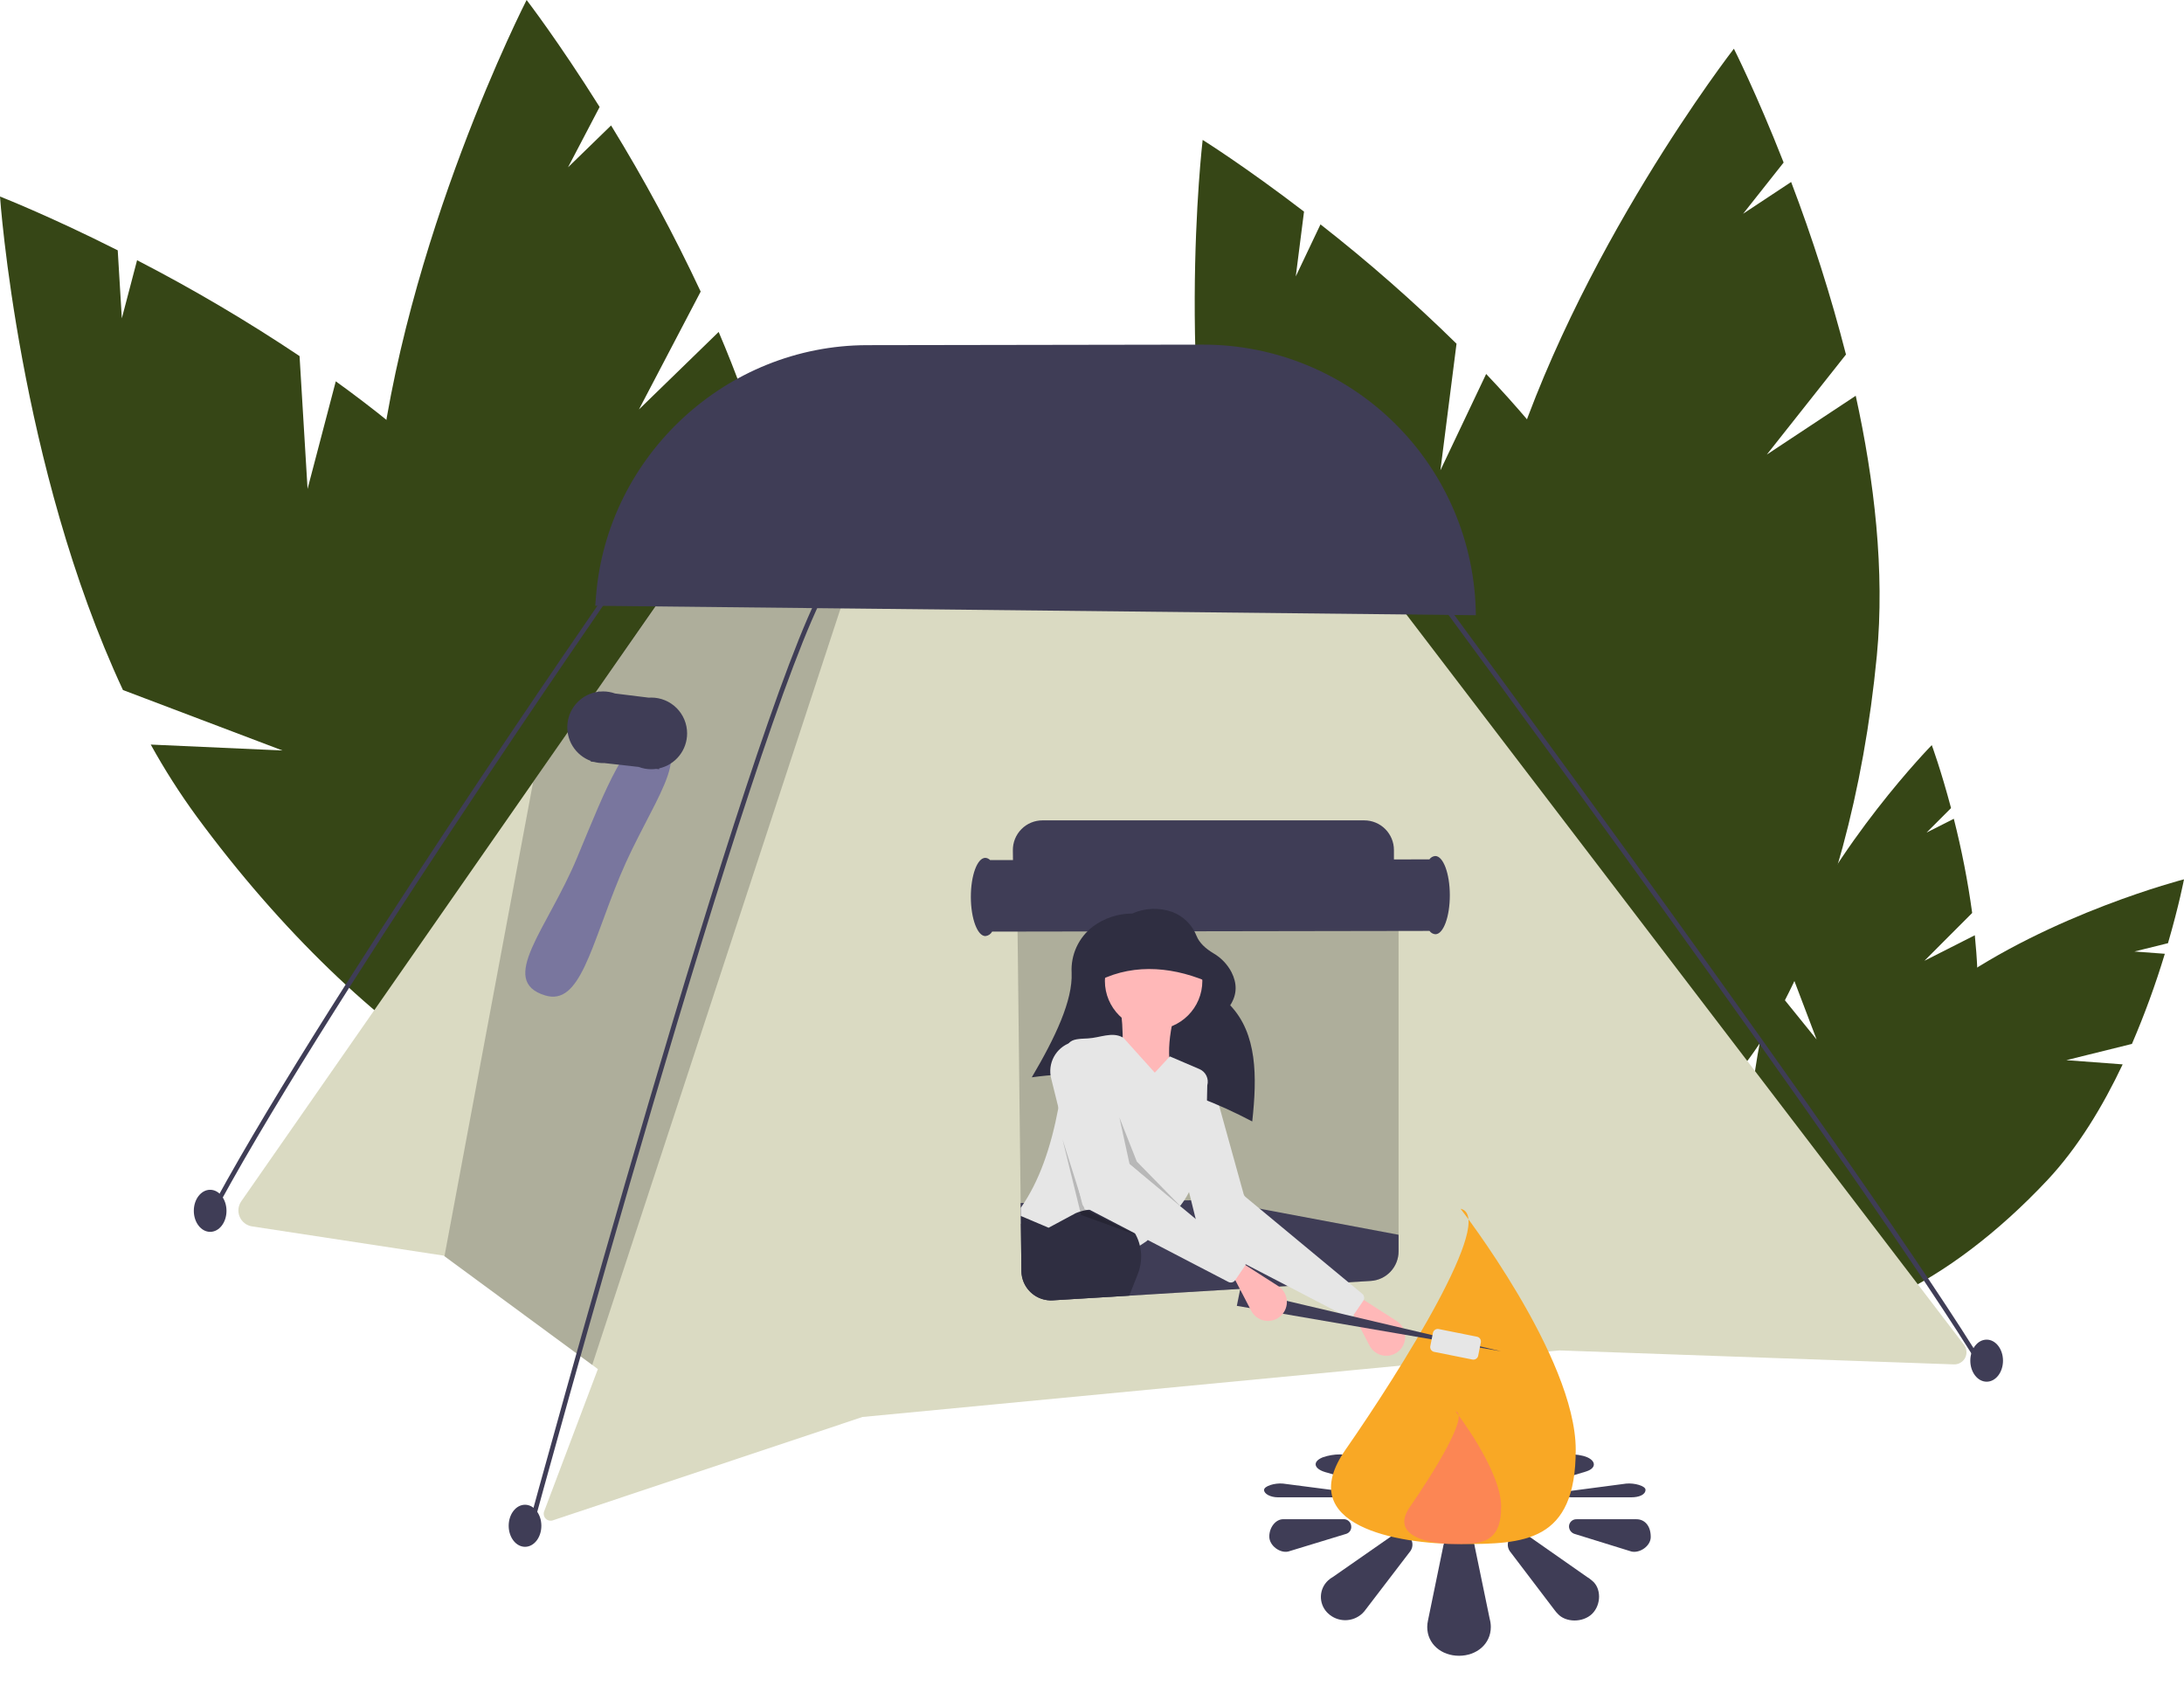 <?xml version="1.0" encoding="UTF-8"?> <svg xmlns="http://www.w3.org/2000/svg" width="627" height="486" viewBox="0 0 627 486" fill="none"><g clip-path="url(#clip0_8743_2045)"><path d="M552.479 275.838L566.19 262.103C564.941 252.998 563.179 243.971 560.915 235.065L553.1 239.025L560.121 231.993C557.211 221.008 554.589 213.918 554.589 213.918C554.589 213.918 526.957 242.091 512.675 275.129L521.524 298.419L509.417 283.447C508.036 287.356 506.902 291.348 506.022 295.4C497.284 336.279 503.536 372.275 519.986 375.8C536.437 379.324 556.856 349.042 565.594 308.163C568.303 295.49 568.273 281.618 566.945 268.507L552.479 275.838Z" fill="#364616"></path><path d="M593.224 304.363L612.052 299.701C615.684 291.261 618.837 282.622 621.497 273.825L612.763 273.172L622.403 270.785C625.584 259.875 627 252.449 627 252.449C627 252.449 588.8 262.267 559.516 283.158L555.067 307.675L552.433 288.593C549.232 291.224 546.201 294.055 543.355 297.068C514.769 327.54 501.536 361.59 513.798 373.12C526.061 384.65 559.175 369.295 587.762 338.822C596.624 329.375 603.761 317.485 609.393 305.573L593.224 304.363Z" fill="#364616"></path><path d="M413.523 135.022L418.149 98.676C405.785 86.531 392.746 75.094 379.096 64.419L372 79.361L374.368 60.752C357.358 47.72 345.27 40.168 345.27 40.168C345.27 40.168 336.517 114.154 353.299 179.969L393.363 204.501L358.029 196.15C360.476 203.58 363.387 210.849 366.746 217.913C400.845 289.024 451.685 335.522 480.301 321.768C508.917 308.015 504.473 239.218 470.374 168.107C459.803 146.062 443.762 125.392 426.659 107.36L413.523 135.022Z" fill="#364616"></path><path d="M507.232 130.504L529.957 101.784C525.643 84.989 520.387 68.451 514.213 52.249L500.424 61.368L512.06 46.663C504.227 26.705 497.777 13.984 497.777 13.984C497.777 13.984 452.085 72.791 432.471 137.816L454.101 179.55L428.165 154.115C426.424 161.742 425.163 169.471 424.391 177.256C416.866 255.777 436.381 321.89 467.978 324.925C499.576 327.961 531.291 266.768 538.816 188.247C541.149 163.905 538.089 137.91 532.759 113.623L507.232 130.504Z" fill="#364616"></path><path d="M88.297 140.362L85.998 102.226C70.979 92.182 55.406 82.995 39.353 74.707L34.976 91.393L33.799 71.867C13.848 61.817 0 56.426 0 56.426C0 56.426 5.359 133.928 35.298 198.102L81.097 215.461L43.277 213.762C47.223 220.9 51.613 227.782 56.422 234.368C105.128 300.608 166.221 338.38 192.877 318.735C219.533 299.089 201.657 229.466 152.951 163.226C137.851 142.691 117.414 124.627 96.4 109.472L88.297 140.362Z" fill="#364616"></path><path d="M183.434 117.547L201.156 83.711C193.485 67.34 184.897 51.416 175.434 36.015L163.072 48.034L172.146 30.71C160.256 11.781 151.184 0 151.184 0C151.184 0 115.757 69.119 108.253 139.548L138.496 178.109L106.998 157.083C106.69 165.235 106.895 173.399 107.612 181.525C115.107 263.435 147.903 327.385 180.864 324.362C213.826 321.338 234.471 252.487 226.976 170.578C224.652 145.185 216.483 119.145 206.319 95.296L183.434 117.547Z" fill="#364616"></path><path d="M560.936 391.709L447.716 387.698L388.007 393.4L285.998 403.14L247.61 406.804L158.709 436.485C158.352 436.604 157.969 436.62 157.603 436.53C157.238 436.439 156.906 436.248 156.645 435.976C156.384 435.705 156.206 435.365 156.13 434.996C156.055 434.627 156.085 434.244 156.218 433.891L156.225 433.885L171.643 393.059L170.02 391.863L127.592 360.651L127.365 360.483L72.351 352.087C71.577 351.968 70.845 351.654 70.226 351.173C69.606 350.693 69.119 350.062 68.811 349.341C68.502 348.62 68.382 347.832 68.461 347.052C68.541 346.271 68.818 345.524 69.266 344.881L153.053 224.51L197.083 161.27L201.857 154.405L385.016 151.871L563.841 386.08C564.243 386.608 564.488 387.239 564.546 387.9C564.604 388.562 564.474 389.226 564.169 389.816C563.865 390.406 563.399 390.897 562.827 391.232C562.255 391.567 561.599 391.733 560.936 391.709Z" fill="#DADAC2"></path><path opacity="0.2" d="M244.764 164.175L170.021 391.865L127.598 360.653L153.057 224.514L196.959 161.121L197.084 161.269L244.764 164.175Z" fill="black"></path><path d="M178.044 251.398C169.563 271.81 166.561 288.859 156.501 285.78C142.729 281.565 157.189 266.657 165.67 246.245C174.151 225.833 180.144 210.176 187.213 211.863C200.394 215.008 186.525 230.986 178.044 251.398Z" fill="#79769E"></path><path d="M197.261 210.541C197.259 209.19 196.991 207.853 196.472 206.606C195.954 205.358 195.195 204.226 194.24 203.272C193.284 202.318 192.15 201.562 190.903 201.047C189.655 200.532 188.319 200.268 186.969 200.271C186.738 200.271 186.508 200.282 186.28 200.297L176.584 199.1C175.472 198.703 174.299 198.501 173.118 198.504C172.792 198.504 172.469 198.522 172.151 198.552L171.778 198.506L171.768 198.597C169.492 198.903 167.384 199.963 165.781 201.608C164.177 203.253 163.17 205.388 162.92 207.673C162.671 209.958 163.192 212.261 164.402 214.215C165.612 216.168 167.441 217.659 169.596 218.451L169.576 218.636L170.53 218.743C171.386 218.967 172.266 219.079 173.151 219.077C173.249 219.077 173.346 219.072 173.443 219.07L183.355 220.181C184.521 220.622 185.756 220.847 187.002 220.844C187.467 220.843 187.931 220.81 188.391 220.746L189.236 220.841L189.241 220.593C191.52 220.079 193.556 218.804 195.014 216.976C196.472 215.149 197.264 212.879 197.261 210.541Z" fill="#3F3D56"></path><path d="M60.038 351.067L58.852 350.443C89.25 292.438 175.227 168.503 176.092 167.258L177.192 168.024C176.328 169.268 90.398 293.135 60.038 351.067Z" fill="#3F3D56"></path><path d="M153.152 437.994L151.859 437.642C152.486 435.337 214.75 206.681 236.368 168.109L237.537 168.766C215.999 207.195 153.778 435.691 153.152 437.994Z" fill="#3F3D56"></path><path d="M569.11 393.662C535.916 338.917 410.56 169.368 409.297 167.662L410.374 166.863C411.637 168.57 537.03 338.168 570.256 392.965L569.11 393.662Z" fill="#3F3D56"></path><path d="M150.737 444.08C153.328 444.076 155.424 441.369 155.418 438.034C155.413 434.7 153.309 432 150.718 432.004C148.127 432.008 146.032 434.715 146.037 438.05C146.042 441.384 148.147 444.084 150.737 444.08Z" fill="#3F3D56"></path><path d="M60.343 353.658C62.934 353.654 65.029 350.947 65.024 347.613C65.019 344.278 62.914 341.578 60.324 341.582C57.733 341.586 55.637 344.293 55.642 347.628C55.648 350.962 57.752 353.662 60.343 353.658Z" fill="#3F3D56"></path><path d="M570.355 396.678C572.945 396.673 575.041 393.967 575.036 390.632C575.03 387.298 572.926 384.598 570.335 384.602C567.745 384.606 565.649 387.313 565.654 390.647C565.66 393.982 567.764 396.682 570.355 396.678Z" fill="#3F3D56"></path><path d="M170.883 173.915L423.7 176.627C423.524 155.955 415.196 136.191 400.529 121.639C385.863 107.087 366.046 98.927 345.398 98.938L248.913 99.093C208.556 99.158 174.384 130.754 171.118 171.025L170.883 173.915Z" fill="#3F3D56"></path><path opacity="0.2" d="M393.015 257.582H300.614C299.489 257.581 298.375 257.804 297.337 258.237C296.299 258.671 295.357 259.307 294.566 260.108C293.775 260.909 293.151 261.859 292.73 262.904C292.309 263.948 292.1 265.066 292.114 266.192L292.194 272.958L293.015 345.383L293.029 346.78L293.055 349.086L293.082 351.339L293.236 364.917C293.261 367.126 294.143 369.239 295.695 370.809C297.248 372.38 299.349 373.285 301.556 373.333C301.783 373.333 302.016 373.326 302.25 373.313L324.192 371.976L355.936 370.037L367.14 369.355L369.637 369.202L387.099 368.139H387.105L393.529 367.744C395.69 367.61 397.718 366.657 399.202 365.078C400.685 363.5 401.512 361.415 401.515 359.248V266.092C401.513 263.836 400.616 261.673 399.023 260.077C397.429 258.482 395.268 257.584 393.015 257.582Z" fill="black"></path><path d="M412.044 245.755C411.71 245.782 411.386 245.882 411.095 246.049C410.804 246.216 410.554 246.445 410.362 246.72L400.181 246.737V244.033C400.178 241.777 399.282 239.614 397.689 238.019C396.095 236.423 393.934 235.526 391.681 235.523H299.28C298.155 235.522 297.041 235.745 296.003 236.179C294.964 236.612 294.023 237.248 293.232 238.049C292.441 238.85 291.817 239.801 291.396 240.845C290.975 241.89 290.766 243.007 290.78 244.134L290.813 246.913L284.247 246.923C283.887 246.54 283.393 246.31 282.868 246.284C280.566 246.288 278.709 251.319 278.719 257.522C278.729 263.725 280.602 268.751 282.904 268.747C283.305 268.703 283.689 268.564 284.025 268.34C284.361 268.116 284.638 267.814 284.833 267.461L410.395 267.258C410.588 267.533 410.839 267.761 411.13 267.927C411.421 268.093 411.746 268.193 412.08 268.218C414.381 268.215 416.239 263.183 416.229 256.98C416.219 250.777 414.345 245.751 412.044 245.755Z" fill="#3F3D56"></path><path d="M401.699 387.771C401.087 388.344 400.351 388.767 399.549 389.008C398.747 389.249 397.899 389.301 397.074 389.16C396.248 389.018 395.466 388.688 394.789 388.194C394.112 387.7 393.559 387.056 393.172 386.312L388.148 376.656L390.147 372.32L400.916 379.221C401.613 379.667 402.199 380.267 402.629 380.975C403.059 381.682 403.321 382.479 403.397 383.304C403.472 384.129 403.359 384.96 403.064 385.734C402.77 386.508 402.303 387.205 401.699 387.771Z" fill="#FFB8B8"></path><path d="M423.402 444.11C423.282 442.994 422.751 441.963 421.913 441.219C421.074 440.475 419.988 440.071 418.867 440.086C417.846 440.079 416.853 440.416 416.046 441.042C415.239 441.668 414.666 442.548 414.418 443.539L409.97 465.168C409.823 465.8 409.746 466.447 409.742 467.097C409.742 471.974 413.819 475.363 418.867 475.363C423.915 475.363 427.995 471.974 427.995 467.097C427.992 466.315 427.886 465.537 427.679 464.784L423.402 444.11Z" fill="#3F3D56"></path><path d="M457.05 453.783C456.598 453.386 456.111 453.03 455.596 452.719L438.6 440.827C436.945 439.787 435.178 439.817 433.894 441.072C433.334 441.606 432.979 442.319 432.889 443.088C432.8 443.857 432.983 444.633 433.406 445.281L446.239 462.167C446.532 462.577 446.859 462.961 447.217 463.315C449.441 465.804 454.374 465.941 457.085 463.315C459.759 460.645 459.727 455.888 457.05 453.783Z" fill="#3F3D56"></path><path d="M469.826 436.166H452.612C452.061 436.145 451.523 436.343 451.116 436.717C450.71 437.091 450.467 437.61 450.442 438.163C450.433 438.672 450.595 439.169 450.901 439.575C451.208 439.982 451.642 440.274 452.133 440.404L468.372 445.433C470.73 445.984 473.908 443.879 473.908 441.251C473.908 437.908 472.05 436.166 469.826 436.166Z" fill="#3F3D56"></path><path d="M387.919 438.153C387.901 437.869 387.826 437.591 387.7 437.336C387.573 437.082 387.398 436.855 387.182 436.669C386.967 436.483 386.717 436.342 386.447 436.254C386.177 436.165 385.892 436.132 385.609 436.156H368.395C366.227 436.156 364.398 438.5 364.398 441.129C364.398 443.757 367.483 445.984 369.849 445.433L386.332 440.404C386.826 440.289 387.261 439.996 387.554 439.581C387.846 439.166 387.976 438.658 387.919 438.153Z" fill="#3F3D56"></path><path d="M399.731 440.846L382.73 452.686C382.202 452.983 381.71 453.34 381.264 453.75C380.014 454.914 379.277 456.528 379.215 458.235C379.153 459.943 379.772 461.606 380.934 462.857C381.04 462.971 381.15 463.081 381.264 463.187C382.597 464.448 384.362 465.15 386.197 465.15C388.031 465.15 389.796 464.448 391.129 463.187C391.493 462.839 391.82 462.455 392.107 462.042L404.95 445.251C405.38 444.612 405.567 443.839 405.478 443.073C405.388 442.307 405.028 441.599 404.461 441.076C403.827 440.484 403.004 440.136 402.138 440.094C401.272 440.052 400.42 440.318 399.731 440.846Z" fill="#3F3D56"></path><path d="M426.175 417.707C426.373 417.417 426.482 417.075 426.491 416.724C426.491 414.651 422.411 413.211 417.363 413.211C412.316 413.211 408.238 414.651 408.238 416.724C408.246 417.012 408.324 417.293 408.466 417.544L412.914 426.736C413.424 427.603 415.262 428.209 417.363 428.203C419.732 428.203 421.7 427.453 421.898 426.493L426.175 417.707Z" fill="#3F3D56"></path><path d="M455.585 418.331C452.874 417.215 447.941 417.273 445.717 418.331C445.38 418.471 445.053 418.634 444.739 418.819L431.906 425.995C431.033 426.563 431.239 427.316 432.394 427.784C433.913 428.311 435.559 428.347 437.1 427.888L454.096 422.834C454.588 422.709 455.074 422.558 455.55 422.382C458.227 421.487 458.259 419.466 455.585 418.331Z" fill="#3F3D56"></path><path d="M472.404 427.709C472.404 426.592 469.226 425.698 466.867 425.932L450.629 428.069C449.659 428.205 448.938 428.522 448.938 429.022C448.938 429.522 449.996 429.871 451.108 429.871H468.322C470.546 429.871 472.404 429.13 472.404 427.709Z" fill="#3F3D56"></path><path d="M384.828 428.068L368.346 425.93C365.979 425.696 362.895 426.643 362.895 427.76C362.895 428.877 364.723 429.873 366.891 429.873H384.105C385.302 429.873 386.415 429.544 386.415 429.024C386.415 428.504 385.901 428.204 384.828 428.068Z" fill="#3F3D56"></path><path d="M402.957 427.782C404.16 427.307 404.302 426.588 403.446 426.008L390.603 418.872C390.291 418.684 389.964 418.521 389.626 418.385C386.431 417.273 382.955 417.273 379.76 418.385C379.646 418.43 379.536 418.477 379.43 418.525C377.01 419.633 377.157 421.366 379.76 422.396C380.238 422.58 380.728 422.731 381.227 422.848L398.227 427.88C399.776 428.34 401.429 428.306 402.957 427.782Z" fill="#3F3D56"></path><path d="M452.372 416.218C452.372 442.799 437.575 443.291 419.321 443.291C401.068 443.291 371.099 438.032 386.27 416.218C402.271 393.21 429.722 349.354 419.321 347.031C419.321 347.031 452.372 389.637 452.372 416.218Z" fill="#F9A825"></path><path opacity="0.5" d="M430.964 432.578C430.964 443.1 425.107 443.294 417.881 443.294C410.656 443.294 398.793 441.213 404.799 432.578C411.132 423.47 421.998 406.111 417.881 405.191C417.881 405.191 430.964 422.056 430.964 432.578Z" fill="#FF6584"></path><path d="M401.515 354.496V359.249C401.513 361.416 400.685 363.501 399.202 365.079C397.718 366.658 395.69 367.611 393.529 367.745L302.25 373.314C301.101 373.385 299.949 373.22 298.865 372.832C297.781 372.443 296.787 371.837 295.944 371.052C295.101 370.266 294.426 369.318 293.961 368.263C293.495 367.209 293.249 366.071 293.236 364.918L293.016 345.384L348.23 344.488L401.515 354.496Z" fill="#3F3D56"></path><path d="M386.631 378.04L345.452 356.627C345.262 356.528 345.095 356.39 344.963 356.222C344.83 356.054 344.735 355.859 344.683 355.651L335.75 319.607C335.232 317.516 335.512 315.306 336.535 313.41C337.559 311.514 339.252 310.069 341.283 309.357L343.435 308.603C343.915 308.435 344.424 308.367 344.931 308.404C345.438 308.441 345.932 308.582 346.382 308.817C346.833 309.053 347.23 309.379 347.55 309.775C347.87 310.17 348.105 310.627 348.241 311.118L357.045 342.851C357.128 343.148 357.299 343.413 357.536 343.609L391.088 371.441C391.377 371.681 391.567 372.021 391.619 372.394C391.671 372.767 391.583 373.145 391.37 373.456L388.571 377.552C388.363 377.857 388.051 378.074 387.693 378.164C387.336 378.254 386.958 378.21 386.631 378.04Z" fill="#E6E6E6"></path><path d="M359.503 321.964C339.53 311.437 318.624 306.151 296.215 309.292C302.97 297.831 307.987 287.234 307.651 279.302C307.507 276.753 307.989 274.207 309.056 271.888C310.123 269.569 311.741 267.547 313.77 266C317.034 263.577 320.99 262.27 325.054 262.271C328.682 260.652 332.793 260.488 336.539 261.814C338.128 262.413 339.574 263.342 340.781 264.538C341.988 265.735 342.929 267.173 343.543 268.759C344.309 270.617 345.959 272.245 348.351 273.679C350.567 274.962 352.373 276.851 353.557 279.124C355.133 282.264 355.241 285.424 353.176 288.616C360.909 296.75 360.931 308.973 359.503 321.964Z" fill="#2F2E41"></path><path d="M331.189 295.618C338.916 295.618 345.179 289.347 345.179 281.612C345.179 273.876 338.916 267.605 331.189 267.605C323.463 267.605 317.199 273.876 317.199 281.612C317.199 289.347 323.463 295.618 331.189 295.618Z" fill="#FFB8B8"></path><path d="M337.853 311.961L321.531 313.628C322.407 304.074 322.752 295.258 321.531 288.617H337.853C334.753 299.19 335.025 306.727 337.853 311.961Z" fill="#FFB8B8"></path><path d="M346.597 311.597C346.583 313.061 346.552 314.51 346.503 315.943C346.163 326.197 344.874 335.429 341.362 342.228C340.648 343.636 339.796 344.968 338.818 346.206C338.811 346.218 338.802 346.23 338.791 346.239C338.723 346.333 338.65 346.422 338.57 346.506C337.852 347.399 337.054 348.225 336.187 348.973L329.503 355.992L329.196 356.313L327.246 357.617L317.203 364.315L293.085 351.34L293.058 349.087L293.031 346.78C298.393 339.173 301.738 329.279 303.862 318.015C304.443 314.933 304.937 311.744 305.358 308.469C305.645 306.202 305.898 303.889 306.119 301.543C306.153 300.823 306.397 300.128 306.82 299.544C306.82 299.543 306.82 299.542 306.82 299.542C306.821 299.541 306.821 299.54 306.822 299.539C306.822 299.539 306.823 299.538 306.824 299.538C306.825 299.538 306.826 299.538 306.827 299.538C307.855 298.227 309.898 298.254 312.369 298.12C315.834 297.933 319.246 296.135 322.311 297.833C322.387 297.868 322.461 297.908 322.532 297.953L331.526 307.954L335.659 303.495L335.853 303.288L344.366 306.938C345.237 307.314 345.942 307.993 346.352 308.85C346.762 309.706 346.849 310.682 346.597 311.597Z" fill="#E6E6E6"></path><path d="M327.614 360.754C327.614 362.459 327.292 364.149 326.665 365.734L324.195 371.978L302.253 373.315C302.02 373.328 301.786 373.335 301.559 373.335C299.352 373.287 297.251 372.382 295.699 370.811C294.146 369.241 293.264 367.128 293.239 364.918L293.085 351.341L293.059 349.088L301.045 352.478L308.83 348.293C309.255 348.111 309.69 347.955 310.132 347.825C310.709 347.642 311.298 347.501 311.895 347.404H311.902C312.189 347.357 312.476 347.317 312.763 347.29C316.064 346.959 319.37 347.856 322.051 349.81C323.619 350.947 324.92 352.411 325.864 354.102C325.936 354.218 326.001 354.339 326.058 354.463C326.589 355.459 326.988 356.519 327.246 357.618C327.489 358.646 327.613 359.698 327.614 360.754Z" fill="#2F2E41"></path><path opacity="0.2" d="M321.363 320.797L324.282 334.204L342.015 349.476L326.36 333.47L321.363 320.797Z" fill="black"></path><path opacity="0.2" d="M305.043 327.133L310.372 348.809L326.028 354.479L311.372 347.142L305.043 327.133Z" fill="black"></path><path d="M348.013 282.447C337.702 277.698 326.045 276.344 315.703 281.447L317.035 269.442L339.686 265.773L348.013 282.447Z" fill="#2F2E41"></path><path d="M430.897 387.942L355.078 374.902L356.008 370.316L430.897 387.942Z" fill="#3F3D56"></path><path d="M367.726 377.763C367.114 378.336 366.379 378.759 365.576 379C364.774 379.241 363.927 379.293 363.101 379.152C362.275 379.011 361.494 378.68 360.817 378.186C360.14 377.692 359.586 377.048 359.199 376.304L354.176 366.648L356.174 362.312L366.944 369.213C367.64 369.659 368.226 370.259 368.656 370.967C369.086 371.675 369.349 372.471 369.424 373.296C369.5 374.121 369.386 374.952 369.092 375.726C368.797 376.501 368.33 377.197 367.726 377.763Z" fill="#FFB8B8"></path><path d="M352.655 368.036L311.475 346.623C311.285 346.524 311.118 346.386 310.986 346.218C310.853 346.05 310.758 345.855 310.707 345.647L301.774 309.603C301.256 307.512 301.535 305.302 302.559 303.406C303.582 301.51 305.275 300.065 307.307 299.353L309.459 298.599C309.938 298.431 310.447 298.364 310.954 298.4C311.461 298.437 311.955 298.578 312.406 298.814C312.856 299.049 313.254 299.375 313.573 299.771C313.893 300.166 314.128 300.623 314.264 301.114L323.069 332.847C323.151 333.144 323.322 333.409 323.559 333.605L357.111 361.437C357.401 361.678 357.59 362.017 357.642 362.39C357.695 362.763 357.606 363.141 357.394 363.452L354.594 367.549C354.386 367.853 354.074 368.07 353.717 368.16C353.359 368.25 352.982 368.206 352.655 368.036Z" fill="#E6E6E6"></path><path d="M422.724 390.316C423.088 390.388 423.466 390.312 423.774 390.106C424.083 389.9 424.297 389.58 424.371 389.216L425.131 385.41C425.204 385.045 425.129 384.667 424.923 384.357C424.717 384.048 424.397 383.833 424.033 383.761L413.028 381.558C412.664 381.486 412.286 381.561 411.977 381.767C411.669 381.974 411.454 382.294 411.381 382.658L410.621 386.465C410.585 386.645 410.585 386.831 410.62 387.011C410.656 387.192 410.727 387.364 410.829 387.517C410.931 387.67 411.062 387.801 411.215 387.904C411.367 388.006 411.539 388.078 411.719 388.114L422.724 390.316Z" fill="#E6E6E6"></path></g><defs><clipPath id="clip0_8743_2045"><rect width="627" height="486" fill="white"></rect></clipPath></defs></svg> 